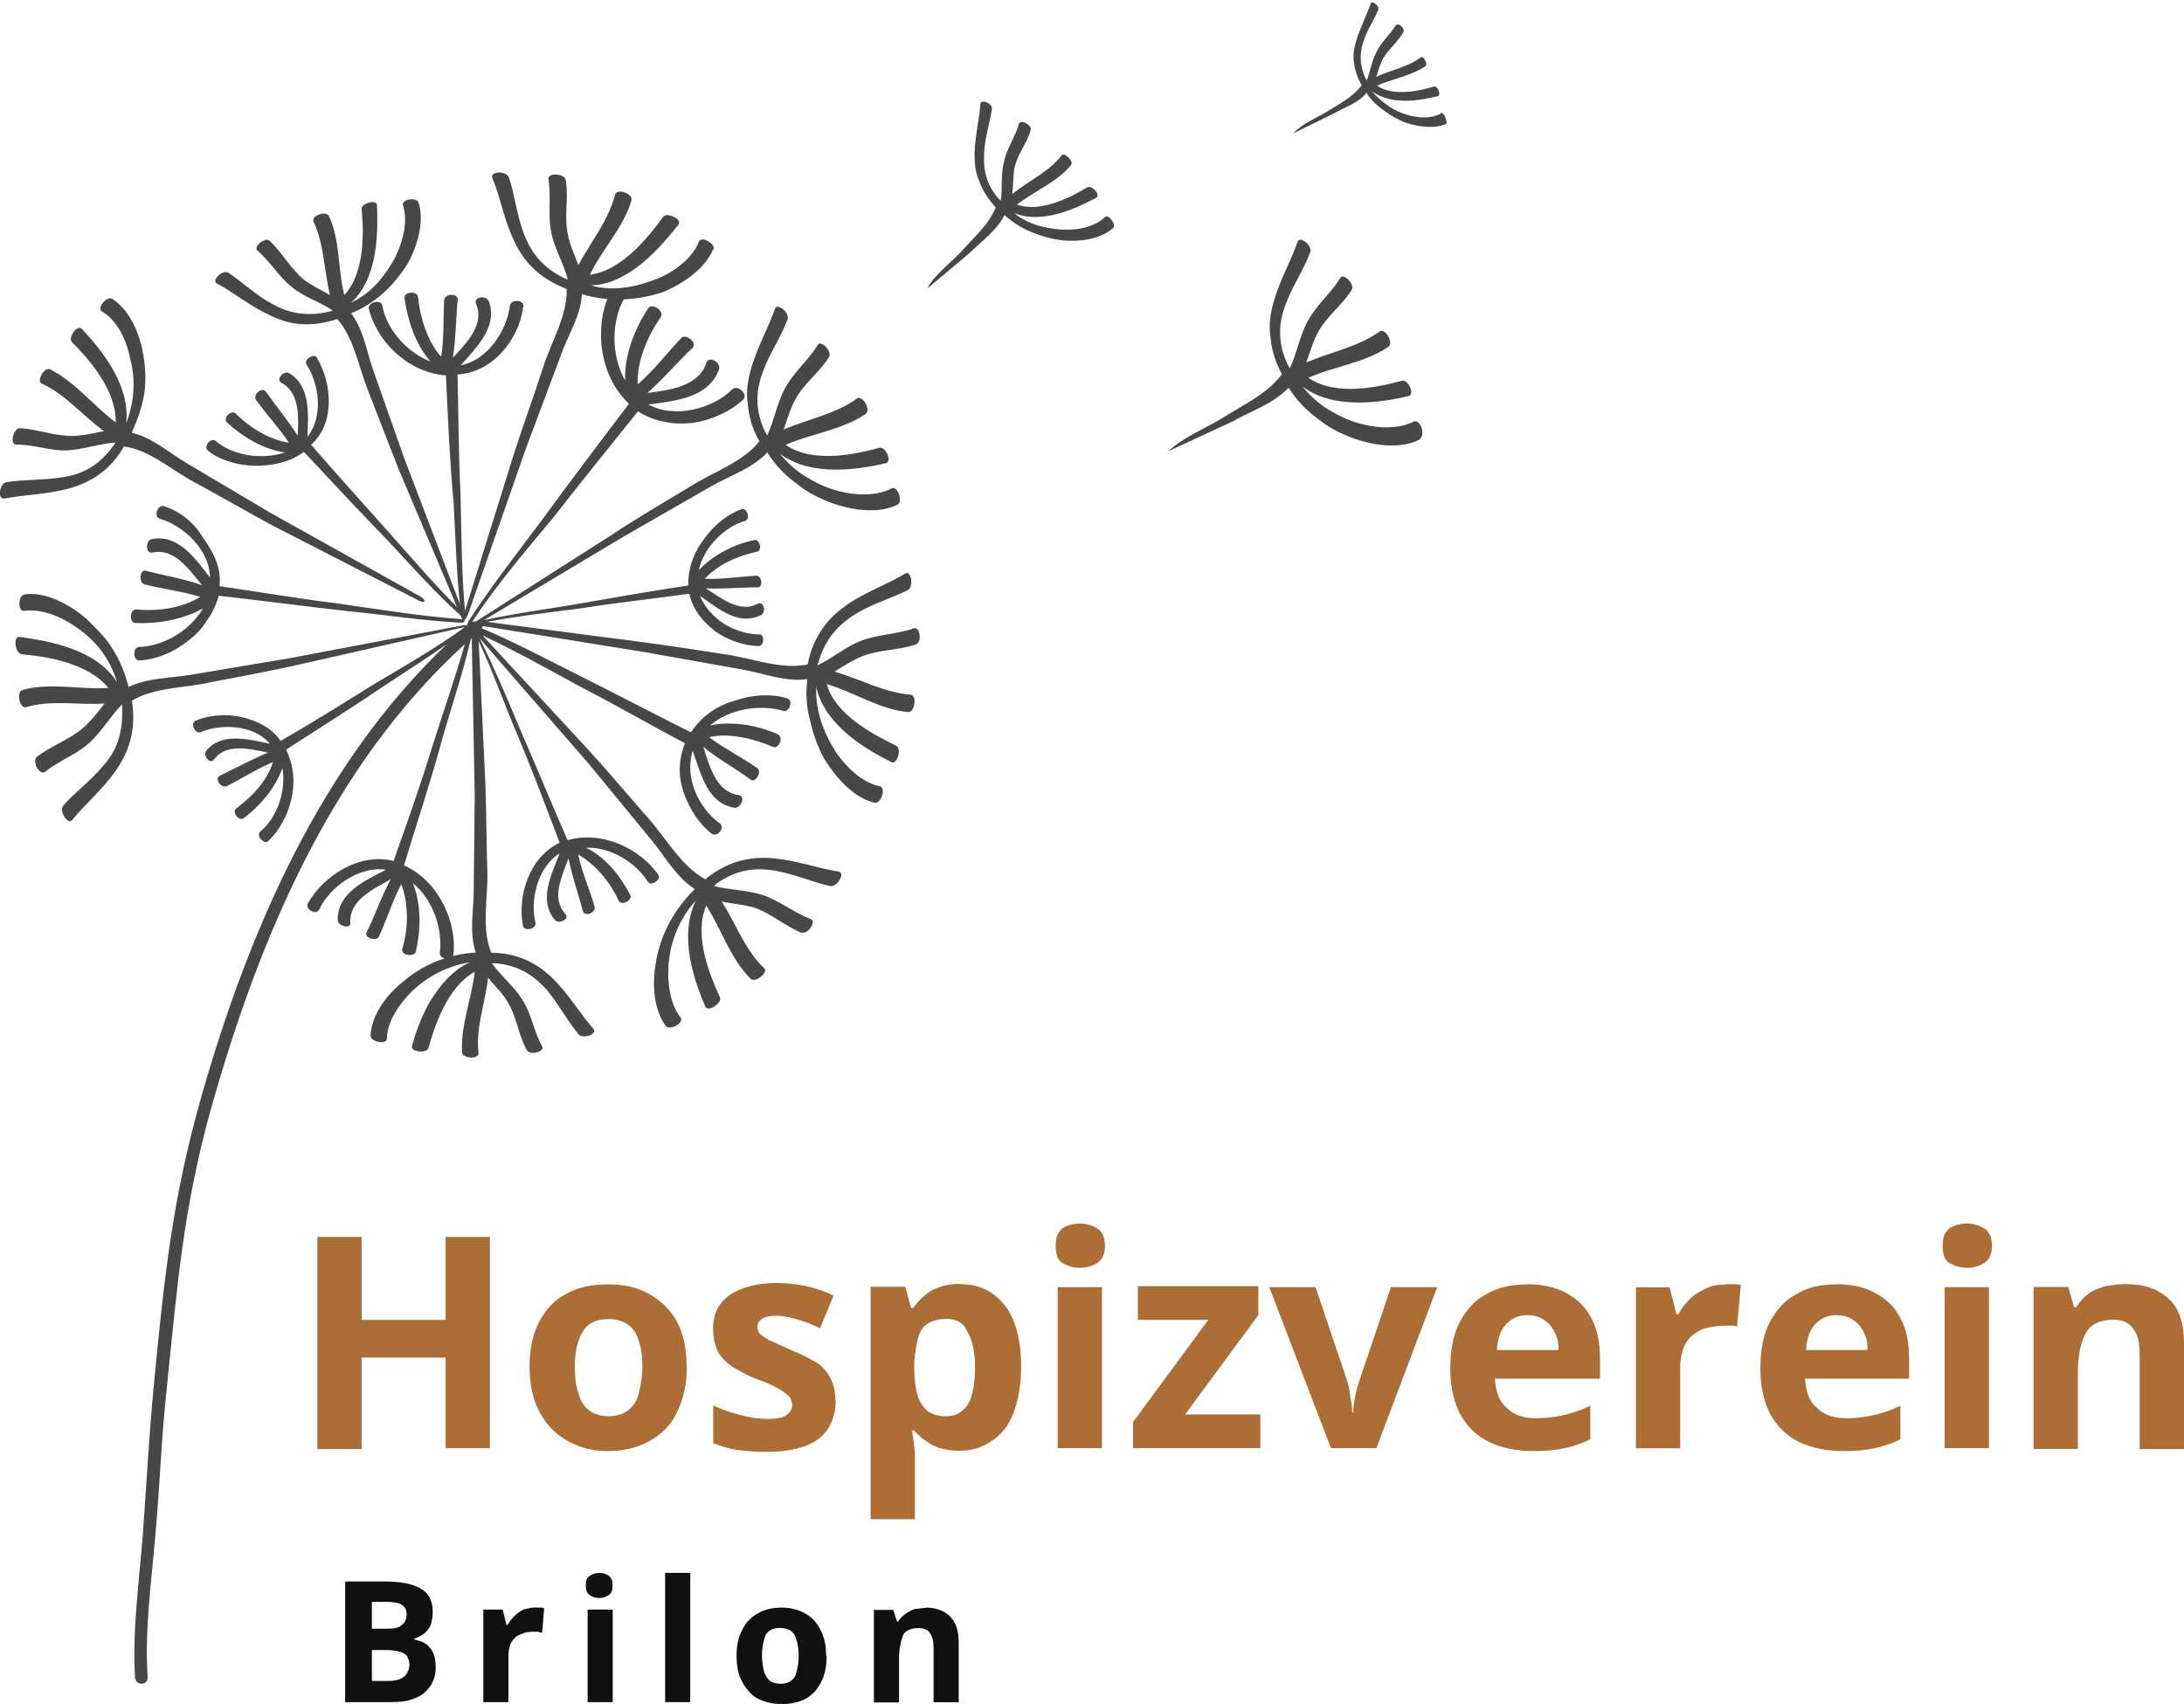 <?xml version="1.0" encoding="UTF-8"?><svg id="Ebene_1" xmlns="http://www.w3.org/2000/svg" xmlns:xlink="http://www.w3.org/1999/xlink" viewBox="0 0 132.13 103.11"><defs><style>.cls-1,.cls-2,.cls-3{fill:none;}.cls-2{clip-path:url(#clippath-1);}.cls-4{fill:#ad6e36;}.cls-5{fill:#101010;}.cls-6{fill:#484646;}.cls-3{clip-path:url(#clippath);}</style><clipPath id="clippath"><rect class="cls-1" x=".63" y="16.63" width="55.42" height="85.47"/></clipPath><clipPath id="clippath-1"><rect class="cls-1" x="77.81" width="9.74" height="8.11"/></clipPath></defs><path class="cls-6" d="m9.9,30.63c-.35-.12-.64.64-.23.76,1.4.41,3.03,1.87,3.03,3.56-.88-1.17-1.93-2.63-3.5-2.33-.41.06-.41.88,0,.82,1.34-.29,2.16.93,3.03,1.98-1.11-.41-2.28-.58-3.38-.88-.41-.12-.47.7-.12.82,1.11.29,2.28.41,3.38.76-1.11.7-2.63.88-3.85.76-.41-.06-.47.82-.06.82,1.28.06,2.8-.18,4.08-.88-.82,1.4-2.45,2.28-3.85,2.33-.41,0-.41.82,0,.82.99-.06,2.04-.47,2.92-1.17.47-.35.82-.7,1.11-1.17.35-.47.58-.93.76-1.52v-.06c2.63.29,5.19.64,7.82.93,2.28.23,4.55.58,6.83.7.41,0,.23-.23-.18-.23-2.33-.18-4.84-.58-7.23-.93-2.39-.29-4.78-.7-7.18-1.05.12-1.11-.35-2.04-.99-2.92-.58-.99-1.46-1.63-2.39-1.93Z"/><path class="cls-6" d="m6.81,18.09c-.35-.23-.99.58-.64.76.82.47,1.46,1.58,1.69,2.8.35,1.28.29,2.63-.23,3.97.29-2.33-1.58-4.55-2.68-5.72-.29-.29-.88.58-.58.82.93.93,2.68,2.86,2.63,4.84-1.34-.99-2.45-2.45-3.97-3.21-.35-.18-.88.76-.47.88,1.4.64,2.45,1.93,3.73,2.86-.64.12-1.28.29-1.93.29-1.11,0-2.1-.41-3.15-.47-.41,0-.64.99-.23.99,1.11,0,2.1.41,3.15.35.93-.06,1.93-.41,2.86-.47-.06.06-.06.12-.12.18-.93,1.28-1.93,1.75-3.15,1.93-1.17.18-2.33.12-3.33.29-.41.06-.58,1.05-.12.99,2.39-.47,5.43-.06,7.23-3.15,1.52.18,2.92,1.46,4.26,2.16,1.63.88,3.21,1.81,4.84,2.68l8.75,4.49c.35.18.47,0,.12-.23l-9.1-5.08-5.02-2.98c-1.11-.64-2.1-1.58-3.38-1.87.35-.82.64-1.58.76-2.39.12-.82.06-1.63-.06-2.33-.23-1.4-.88-2.74-1.87-3.38Z"/><path class="cls-6" d="m19.18,21.64c-.18-.29-.82.12-.64.41.76,1.17,1.05,3.15.06,4.38.06-1.4.18-3.09-1.11-3.85-.35-.18-.82.41-.47.58,1.11.58,1.05,2.04.99,3.21-.58-.93-1.28-1.75-1.93-2.68-.23-.29-.82.18-.58.53.64.88,1.4,1.69,1.98,2.57-1.23-.18-2.45-.99-3.21-1.75-.29-.29-.82.29-.53.53.88.82,2.16,1.63,3.5,1.81-1.46.47-3.15.18-4.2-.7-.29-.23-.76.35-.47.58.7.58,1.75.88,2.8.93,1.05,0,2.1-.18,2.98-.82h.06c1.69,1.81,3.38,3.62,5.08,5.37,1.46,1.58,2.92,3.21,4.49,4.61.23.23.35,0,.06-.23-1.63-1.58-3.15-3.38-4.67-5.08s-3.03-3.38-4.55-5.13c1.46-1.28,1.28-3.73.35-5.25Z"/><path class="cls-6" d="m25.31,12.25c-.12-.35-1.05-.18-.93.18.29.88.06,2.04-.47,3.15-.58,1.05-1.4,2.16-2.68,2.74,1.69-1.52,1.63-4.38,1.58-5.89,0-.41-.99-.12-.93.23.12,1.23.23,3.85-1.05,5.19-.41-1.58-.23-3.27-.93-4.78-.18-.35-1.11,0-.93.35.64,1.34.64,2.98.99,4.43-.53-.29-1.11-.58-1.58-.93-.82-.7-1.28-1.58-2.04-2.33-.29-.29-1.05.35-.76.58.82.7,1.28,1.58,2.1,2.22.7.58,1.69.88,2.45,1.4-.06,0-.12.06-.18.06-1.46.35-2.57.06-3.5-.47-.99-.53-1.81-1.34-2.63-1.87-.35-.23-1.05.47-.7.64.99.53,2.04,1.4,3.21,1.93,1.17.58,2.39.76,4.08.23.99,1.11,1.28,2.86,1.81,4.2.64,1.63,1.28,3.33,1.93,4.96l3.68,8.69c.12.35.35.23.18-.12l-3.56-9.33-1.87-5.31c-.41-1.17-.58-2.45-1.34-3.44,1.58-.64,2.68-1.81,3.44-3.03.64-1.17.99-2.63.64-3.68Z"/><path class="cls-6" d="m31.67,18.55c.06-.41-.76-.47-.82-.06-.18,1.46-1.28,3.27-2.98,3.62.99-1.11,2.28-2.39,1.69-3.91-.18-.35-.93-.23-.76.18.53,1.23-.53,2.33-1.4,3.27.18-1.17.18-2.33.29-3.5.06-.41-.76-.41-.82,0-.06,1.17,0,2.33-.18,3.44-.88-.99-1.28-2.45-1.4-3.62-.06-.41-.88-.29-.82.06.18,1.28.64,2.8,1.58,3.85-1.52-.58-2.68-2.04-2.92-3.38-.06-.41-.88-.23-.82.18.47,1.93,2.33,3.85,4.61,4.03h.06c.12,2.63.23,5.19.47,7.82.12,2.28.18,4.61.47,6.83.06.41.29.23.23-.18-.23-2.39-.23-4.9-.29-7.29-.12-2.39-.12-4.84-.18-7.23,2.16-.12,3.73-2.16,3.97-4.08Z"/><path class="cls-6" d="m43.16,15.11c.18-.35-.76-.88-.88-.47-.35.88-1.34,1.75-2.51,2.22s-2.63.82-4.03.41c2.39-.06,4.32-2.45,5.31-3.68.23-.35-.7-.76-.93-.47-.76,1.05-2.45,3.27-4.43,3.5.76-1.58,2.04-2.86,2.51-4.49.12-.41-.88-.76-.99-.35-.41,1.58-1.46,2.86-2.22,4.26-.23-.64-.53-1.23-.64-1.87-.23-1.11.06-2.16-.12-3.27-.06-.41-1.11-.47-1.05-.06.18,1.11-.06,2.16.18,3.27.18.93.76,1.87.99,2.8-.06,0-.12-.06-.18-.06-1.46-.7-2.1-1.69-2.51-2.8-.41-1.11-.53-2.33-.88-3.33-.18-.41-1.17-.35-.99.06.47,1.11.7,2.51,1.28,3.73.58,1.28,1.46,2.28,3.21,2.98.06,1.58-.93,3.21-1.4,4.67-.58,1.81-1.23,3.56-1.81,5.37l-2.98,9.57c-.12.35.12.41.23.06l3.5-10.03,2.1-5.6c.41-1.23,1.23-2.39,1.28-3.73,1.75.53,3.44.35,4.9-.12,1.28-.53,2.57-1.46,3.03-2.57Z"/><g class="cls-3"><path class="cls-6" d="m55.24,38.04c-1.05.35-2.16.35-3.21.76-.88.35-1.69,1.05-2.57,1.46,0-.06,0-.12.06-.18.41-1.52,1.34-2.39,2.33-2.98s2.16-.93,3.09-1.4c.35-.23.18-1.23-.18-.99-1.05.64-2.39,1.11-3.5,1.87-.58.41-1.05.82-1.46,1.4s-.76,1.28-.93,2.22c-1.52.35-3.33-.35-4.84-.58-1.87-.29-3.73-.58-5.6-.82l-8.98-1.17c1.87-.35,3.85-.58,5.72-.82,2.16-.35,4.38-.58,6.53-.88.23.99.82,1.69,1.58,2.28.76.53,1.75.88,2.63.88.35,0,.35-.76,0-.7-.64,0-1.46-.23-2.1-.64-.64-.41-1.17-.99-1.46-1.69,1.17.82,2.33,1.81,3.68,1.17.35-.18.18-.88-.18-.7-1.05.58-2.16-.29-3.15-.93,1.05.06,2.1-.06,3.15-.06.35,0,.23-.76-.12-.7-1.05.06-2.1.23-3.09.18.82-.88,2.04-1.4,3.15-1.63.35-.06.18-.82-.18-.7-1.17.23-2.45.88-3.33,1.81.29-1.4,1.58-2.63,2.8-2.98.35-.12.12-.82-.23-.7-.82.29-1.63.93-2.22,1.75-.64.82-.99,1.75-.99,2.8v.06c-2.33.35-4.67.76-7,1.17-1.75.29-3.56.53-5.37.93l8.58-5.13,5.19-2.98c1.11-.64,2.45-1.05,3.38-2.04.47.76,1.11,1.4,1.75,1.87.64.53,1.34.88,2.1,1.17,1.46.53,2.98.64,4.03.12.35-.18,0-1.17-.35-.99-.88.47-2.16.47-3.38.12-.64-.18-1.23-.47-1.81-.82-.58-.35-1.11-.82-1.58-1.4,1.93,1.46,4.9.93,6.42.58.41-.12-.06-1.05-.41-.93-1.28.35-3.97.99-5.66-.18,1.58-.7,3.38-.88,4.84-1.87.35-.23-.18-1.17-.53-.93-1.28.93-2.92,1.23-4.43,1.87.23-.64.41-1.28.7-1.81.53-.99,1.46-1.63,2.04-2.57.23-.35-.53-1.11-.7-.7-.58.93-1.46,1.63-1.98,2.63-.47.88-.64,1.93-1.05,2.8-.06-.06-.06-.12-.12-.18-.7-1.46-.53-2.68-.12-3.73.41-1.11,1.11-2.1,1.46-3.09.18-.41-.64-1.05-.76-.64-.41,1.17-1.11,2.39-1.46,3.68-.18.64-.29,1.34-.18,2.04.06.7.23,1.46.7,2.28-.93,1.23-2.8,1.87-4.08,2.68-1.63.99-3.27,1.93-4.84,2.98l-8.23,5.25h-.23l.06-.06c1.46-2.22,3.27-4.32,4.96-6.36,1.63-2.1,3.33-4.2,5.02-6.3.53.35,1.05.53,1.63.64.53.12,1.11.12,1.69.06,1.17-.18,2.28-.7,3.03-1.4.35-.29-.29-.93-.64-.64-1.17,1.17-3.44,1.81-5.08.93,1.69-.23,3.62-.41,4.26-2.1.18-.47-.64-.88-.76-.41-.47,1.4-2.16,1.63-3.56,1.81.99-.88,1.81-1.87,2.74-2.74.29-.29-.41-.88-.7-.58-.88.93-1.63,1.93-2.63,2.8-.06-1.46.64-2.98,1.4-4.08.23-.35-.53-.88-.76-.53-.82,1.23-1.46,2.86-1.4,4.38-.88-1.58-.82-3.62-.06-4.96.23-.41-.58-.82-.82-.41-.99,1.93-.76,4.96,1.05,6.71,0,0,0,.06.06.06-1.75,2.33-3.5,4.61-5.19,6.94-1.52,2.04-3.09,4.03-4.49,6.18-.06.12-.12.18-.06.23-.06,0-.06.06-.06.06h-.23l-10.44,1.98-5.89.99c-1.28.23-2.68.18-3.91.76-.23-.88-.53-1.63-.99-2.33-.41-.7-1.05-1.28-1.58-1.81-1.17-.99-2.57-1.63-3.73-1.46-.41.06-.41,1.11,0,.99.99-.12,2.16.29,3.21,1.05,1.11.76,1.98,1.87,2.39,3.27-1.28-2.04-4.26-2.51-5.89-2.74-.41-.06-.29.99.12,1.05,1.34.12,3.97.47,5.25,2.04-1.69.12-3.5-.35-5.19.12-.41.12-.18,1.11.18,1.05,1.52-.47,3.21-.12,4.78-.23-.41.53-.82,1.05-1.28,1.46-.88.76-1.87,1.05-2.8,1.75-.35.23.12,1.17.47.93.88-.7,1.93-1.05,2.74-1.81.7-.64,1.23-1.58,1.93-2.28v.18c.06,1.58-.35,2.68-1.17,3.56-.76.93-1.75,1.63-2.39,2.39-.29.35.29,1.17.53.88,1.58-1.93,4.2-3.56,3.62-7.23,1.34-.82,3.27-.76,4.73-1.11,1.87-.35,3.73-.7,5.54-1.11l9.8-2.22h.06c-1.69,1.23-3.62,2.33-5.48,3.44-1.87,1.17-3.73,2.33-5.66,3.44-.53-.82-1.46-1.23-2.39-1.46-.93-.18-1.93-.12-2.74.23-.35.12-.06.82.29.7,1.23-.53,3.21-.47,4.2.7-1.34-.29-2.92-.7-3.85.41-.23.29.23.88.47.53.76-.99,2.1-.64,3.27-.41-.99.41-1.93.93-2.92,1.4-.35.18.06.76.41.64.93-.47,1.81-1.05,2.8-1.46-.35,1.17-1.34,2.16-2.22,2.8-.29.23.18.82.47.58.93-.7,1.87-1.75,2.33-3.03.23,1.46-.35,3.03-1.34,3.85-.29.23.23.82.47.58.64-.58,1.17-1.52,1.4-2.51s.18-1.98-.29-2.98v-.06c1.98-1.28,4.03-2.57,6.01-3.91,1.23-.82,2.45-1.58,3.68-2.45-7.64,7.29-11.96,17.33-14.82,27.3-1.81,6.36-2.28,11.2-2.92,17.79-.29,3.21-.41,5.6-.64,8.81-.23,2.86-.64,5.78-.47,8.63.06.53.82.47.76-.06-.18-2.86.23-5.72.47-8.58.29-3.27.35-5.72.7-8.98.64-6.24.99-10.79,2.68-16.86,2.92-10.33,7.29-20.71,15.34-28.06-.58,2.04-1.34,4.2-1.98,6.24-.7,2.28-1.52,4.61-2.33,6.88-2.1-.53-4.26.93-5.19,2.57-.18.35.53.76.7.35.64-1.34,2.39-2.63,4.03-2.39-1.34.7-2.92,1.4-2.92,3.03,0,.41.82.58.76.18-.06-1.34,1.28-1.98,2.45-2.63-.58,1.05-.93,2.16-1.46,3.21-.18.35.64.58.76.23.47-1.05.82-2.16,1.34-3.15.47,1.28.41,2.74.06,3.91-.12.41.7.53.82.18.29-1.28.35-2.8-.18-4.14,1.23.99,1.81,2.8,1.63,4.2-.06.41.76.53.82.12.23-1.93-.88-4.43-2.92-5.37,0,0-.06,0-.06-.06.76-2.51,1.58-4.96,2.28-7.53.58-2.04,1.28-4.08,1.75-6.13l.06-.06.18,9.51-.06,5.72c0,1.23-.29,2.57.12,3.79-1.75.12-3.21.76-4.38,1.75-1.17.93-1.93,2.16-1.98,3.27,0,.41.99.58.99.18,0-.93.64-1.98,1.52-2.86.93-.88,2.1-1.52,3.5-1.75-1.05.47-1.81,1.4-2.39,2.33-.58.99-.93,2.04-1.11,2.74-.12.35.88.47.99.12.35-1.23,1.11-3.68,2.8-4.61-.18,1.63-.88,3.27-.76,4.9.06.35,1.05.41.99,0-.18-1.52.41-3.03.58-4.55.41.53.88.93,1.17,1.46.58.93.64,1.98,1.17,2.92.18.35,1.11.12.93-.23-.53-.93-.64-1.98-1.23-2.86-.47-.76-1.28-1.4-1.81-2.16h.18c1.52.12,2.45.82,3.21,1.69.7.88,1.23,1.87,1.87,2.63.29.29,1.17-.06.88-.35-1.58-1.81-2.68-4.55-6.18-4.61-.58-1.4-.23-3.21-.23-4.67-.06-1.81-.06-3.62-.12-5.43l-.41-8.75c.88,1.87,1.58,3.91,2.39,5.78.88,2.1,1.69,4.26,2.51,6.42-1.87.88-2.57,3.27-2.22,5.02.06.35.82.23.76-.18-.35-1.34.12-3.38,1.46-4.2-.53,1.34-1.28,2.86-.29,4.03.23.29.93-.06.64-.35-.88-.99-.23-2.22.18-3.38.23,1.11.58,2.1.88,3.21.12.35.82.06.7-.29-.29-1.05-.76-2.04-.99-3.15,1.11.64,1.98,1.75,2.45,2.8.18.35.88-.06.7-.35-.58-1.11-1.46-2.28-2.68-2.86,1.52-.06,3.03.93,3.73,2.04.18.35.88-.12.64-.41-1.05-1.52-3.33-2.68-5.43-2.1h-.06c-.99-2.28-1.93-4.55-2.92-6.83-.76-1.81-1.52-3.62-2.39-5.37l6.59,7.58,3.79,4.61c.82.99,1.52,2.28,2.63,2.98-1.28,1.28-2.04,2.74-2.33,4.32-.29,1.52-.12,3.03.58,3.97.23.29,1.17-.18.88-.53-.58-.76-.82-1.98-.7-3.33.12-1.28.64-2.63,1.63-3.73-1.05,2.22-.06,4.9.58,6.42.18.35,1.05-.23.88-.58-.53-1.17-1.63-3.68-.82-5.54.93,1.46,1.46,3.21,2.68,4.43.29.29,1.11-.41.82-.64-1.17-1.11-1.69-2.68-2.57-4.03.64.12,1.28.18,1.93.35,1.05.35,1.87,1.11,2.86,1.52.41.18.99-.7.58-.82-1.05-.41-1.87-1.11-2.92-1.46-.93-.29-1.98-.29-2.92-.53.06-.06.12-.06.12-.12,2.57-1.87,4.9-.29,6.94.12.41.06.93-.82.47-.88-2.51-.41-5.19-1.87-8.05.47-1.4-.76-2.33-2.39-3.33-3.56-1.23-1.4-2.45-2.86-3.73-4.26l-6.42-6.94c1.98.93,3.97,2.04,5.89,3.09,2.16,1.11,4.26,2.33,6.36,3.44-.41,1.05-.41,2.04-.06,3.03.35.99.99,1.93,1.69,2.45.35.23.82-.41.47-.64-1.23-.88-2.16-2.74-1.63-4.38.53,1.46.88,3.15,2.51,3.44.41.06.7-.7.29-.76-1.34-.18-1.75-1.63-2.16-2.92.93.76,1.93,1.28,2.86,1.98.29.23.7-.47.41-.7-.93-.64-1.98-1.17-2.92-1.87,1.28-.29,2.74.12,3.85.58.35.18.7-.58.29-.76-1.17-.53-2.74-.82-4.08-.53,1.23-1.05,3.09-1.28,4.43-.88.35.12.64-.64.23-.76-.93-.29-2.1-.23-3.09.12-1.11.29-2.04.93-2.68,1.87l-.06.06c-2.33-1.17-4.67-2.39-7-3.56-1.87-.93-3.73-1.93-5.66-2.74.06-.06.06-.12.12-.12l9.8,1.58,5.89,1.05c1.28.23,2.57.76,3.91.58-.12.88-.06,1.75.18,2.57.18.82.47,1.58.82,2.22.82,1.34,1.87,2.39,3.03,2.68.41.12.76-.88.35-.99-.93-.18-1.93-.99-2.68-2.1-.7-1.11-1.23-2.45-1.17-3.91.53,2.39,3.15,3.85,4.55,4.55.35.18.64-.82.29-.99-1.17-.58-3.68-1.81-4.2-3.73,1.63.47,3.15,1.52,4.9,1.69.41.06.58-.99.18-1.05-1.58-.12-3.03-.93-4.61-1.4.58-.35,1.11-.7,1.69-.93,1.05-.41,2.16-.35,3.21-.7.41-.12.29-1.11-.12-.99Z"/></g><path class="cls-6" d="m85.57,25.49c-.88.47-2.16.47-3.38.12-.64-.18-1.23-.47-1.81-.82-.58-.35-1.11-.82-1.58-1.4,1.93,1.46,4.9.93,6.42.58.41-.12-.06-1.05-.41-.93-1.28.35-3.97.99-5.66-.18,1.58-.7,3.38-.88,4.84-1.87.35-.23-.18-1.17-.53-.93-1.28.93-2.92,1.23-4.43,1.87.23-.64.41-1.28.7-1.81.53-.99,1.46-1.63,2.04-2.57.23-.35-.53-1.11-.7-.7-.58.93-1.46,1.63-1.98,2.63-.47.88-.64,1.93-1.05,2.8-.06-.06-.06-.12-.12-.18-.7-1.46-.53-2.68-.12-3.73.41-1.11,1.11-2.1,1.46-3.09.18-.41-.64-1.05-.76-.64-.41,1.17-1.11,2.39-1.46,3.68-.18.64-.29,1.34-.18,2.04.06.7.23,1.46.7,2.28-.93,1.23-2.28,1.81-3.56,2.63-.93.58-2.39,1.17-3.33,2.04l3.91-1.81c1.11-.64,2.45-1.05,3.38-2.04.47.76,1.11,1.4,1.75,1.87.64.53,1.34.88,2.1,1.17,1.46.53,2.98.64,4.03.12.47-.29.06-1.28-.29-1.11Z"/><path class="cls-6" d="m66.85,13.13c-.53.53-1.52.82-2.51.76-.53,0-1.05-.12-1.52-.23-.53-.18-1.05-.41-1.46-.76,1.75.7,3.85-.35,4.96-.93.29-.18-.23-.76-.53-.64-.88.53-2.8,1.58-4.26,1.05,1.05-.82,2.39-1.34,3.27-2.39.18-.23-.41-.82-.58-.58-.76.99-1.98,1.52-2.98,2.33.06-.53.06-1.05.12-1.52.18-.88.76-1.52.99-2.33.12-.29-.58-.7-.7-.41-.23.82-.76,1.52-.93,2.39-.18.76-.06,1.58-.18,2.28l-.12-.12c-.82-.93-.93-1.87-.88-2.8s.35-1.81.47-2.63c.06-.35-.7-.64-.7-.29-.06.93-.35,2.04-.35,3.09,0,.53.06,1.05.29,1.58.18.53.53,1.05.99,1.58-.47,1.11-1.34,1.81-2.1,2.68-.58.64-1.58,1.34-2.04,2.22l2.57-2.16c.7-.7,1.63-1.34,2.1-2.28.53.47,1.11.82,1.69,1.05.58.23,1.23.41,1.81.47,1.23.12,2.39-.12,3.09-.76.18-.23-.35-.88-.53-.64Z"/><g class="cls-2"><path class="cls-6" d="m87.15,6.88c-.53.29-1.28.29-2.04.06-.41-.12-.76-.29-1.11-.53s-.7-.53-.99-.88c1.23.88,2.98.53,3.97.29.23-.06,0-.64-.23-.58-.76.23-2.45.64-3.44-.06.93-.41,2.04-.58,2.92-1.17.18-.12-.12-.7-.29-.53-.76.58-1.81.76-2.68,1.17.12-.35.23-.76.41-1.11.35-.58.88-.99,1.23-1.58.12-.23-.29-.64-.47-.41-.35.58-.88.99-1.17,1.63-.29.53-.35,1.17-.58,1.69,0-.06-.06-.06-.06-.12-.41-.88-.35-1.63-.12-2.28.23-.7.64-1.28.88-1.87.12-.23-.41-.64-.47-.35-.23.7-.64,1.46-.88,2.28-.12.41-.18.82-.12,1.23.06.47.18.88.47,1.4-.58.76-1.34,1.11-2.16,1.63-.58.35-1.46.7-1.98,1.28l2.39-1.17c.7-.41,1.52-.64,2.04-1.28.29.47.7.82,1.11,1.11.41.29.82.53,1.28.7.93.29,1.81.35,2.45.06.06-.18-.18-.76-.35-.64Z"/></g><path class="cls-4" d="m29.64,87.63h-2.68v-5.48h-5.08v5.54h-2.68v-12.84h2.68v5.02h5.08v-5.02h2.68v12.78Z"/><path class="cls-4" d="m41.55,82.73c0,.82-.12,1.52-.35,2.16s-.53,1.17-.93,1.58c-.41.41-.93.76-1.52.99-.58.23-1.23.35-1.98.35-.7,0-1.34-.12-1.87-.35-.58-.23-1.05-.53-1.52-.99-.41-.41-.76-.99-.99-1.58-.23-.64-.35-1.34-.35-2.16,0-1.11.18-1.98.58-2.74s.93-1.34,1.63-1.69c.7-.41,1.58-.58,2.57-.58.93,0,1.75.18,2.45.58s1.28.93,1.69,1.69c.41.76.58,1.69.58,2.74Zm-6.77,0c0,.64.06,1.17.23,1.63.12.47.35.76.64.99s.7.35,1.17.35.88-.12,1.17-.35c.29-.23.53-.53.64-.99.12-.47.23-.99.23-1.63s-.06-1.17-.23-1.63c-.12-.41-.35-.76-.64-.93-.29-.23-.7-.35-1.17-.35-.7,0-1.23.23-1.52.7-.35.53-.53,1.28-.53,2.22Z"/><path class="cls-4" d="m50.56,84.77c0,.64-.18,1.23-.47,1.69s-.76.82-1.4,1.05c-.64.23-1.4.35-2.33.35-.7,0-1.28-.06-1.75-.12s-.99-.23-1.46-.41v-2.28c.53.23,1.11.47,1.69.58.58.18,1.17.23,1.63.23.53,0,.88-.06,1.11-.23.23-.18.35-.35.35-.58,0-.18-.06-.29-.12-.47-.12-.12-.29-.29-.58-.47s-.76-.41-1.4-.64c-.64-.23-1.11-.53-1.52-.76-.41-.29-.7-.58-.88-.93s-.29-.82-.29-1.4c0-.88.35-1.58,1.05-2.04s1.63-.7,2.8-.7c.58,0,1.17.06,1.75.18.53.12,1.11.29,1.69.58l-.82,1.98c-.47-.23-.93-.41-1.34-.53s-.88-.23-1.28-.23-.7.06-.88.18-.29.29-.29.47.06.29.12.41c.12.12.29.23.58.41.29.12.76.35,1.28.58.58.23,1.05.47,1.46.7s.7.53.93.93c.23.41.35.88.35,1.46Z"/><path class="cls-4" d="m58.11,77.71c1.11,0,1.98.41,2.68,1.28.64.82.99,2.1.99,3.73,0,1.11-.18,2.04-.47,2.8s-.76,1.34-1.34,1.69c-.58.41-1.23.58-1.93.58-.47,0-.88-.06-1.23-.18-.35-.12-.64-.29-.88-.47s-.47-.41-.64-.58h-.12c.06.23.06.47.12.7,0,.23.06.47.06.7v3.97h-2.68v-14.06h2.1l.35,1.28h.12c.18-.23.41-.53.64-.7.23-.23.53-.41.88-.53.47-.18.88-.23,1.34-.23Zm-.88,2.1c-.47,0-.82.12-1.11.29s-.47.47-.58.88-.18.88-.23,1.46v.29c0,.64.06,1.17.18,1.63s.35.76.58.99c.29.23.7.35,1.17.35.41,0,.76-.12.99-.35.29-.23.47-.58.58-.99.12-.47.18-.99.18-1.63,0-.93-.18-1.69-.47-2.16-.23-.53-.64-.76-1.28-.76Z"/><path class="cls-4" d="m66.67,77.89v9.74h-2.68v-9.74h2.68Zm-1.34-3.85c.41,0,.76.12,1.05.29.29.18.47.53.47,1.05,0,.47-.12.82-.47,1.05-.29.18-.64.29-1.05.29s-.76-.12-1.05-.29-.41-.53-.41-1.05.12-.82.41-1.05c.29-.18.64-.29,1.05-.29Z"/><path class="cls-4" d="m76.25,87.63h-7.7v-1.58l4.55-6.18h-4.26v-2.04h7.29v1.75l-4.43,6.01h4.55s0,2.04,0,2.04Z"/><path class="cls-4" d="m80.52,87.63l-3.73-9.74h2.8l1.87,5.54c.12.35.18.64.23,1.05.06.35.12.7.12.99h.06c0-.29.06-.64.12-.99.06-.35.18-.7.29-1.05l1.87-5.54h2.8l-3.68,9.74h-2.74Z"/><path class="cls-4" d="m92.42,77.71c.88,0,1.69.18,2.33.53.64.35,1.17.82,1.52,1.52.35.64.53,1.46.53,2.39v1.28h-6.36c.06.76.23,1.34.7,1.75.41.41.99.64,1.75.64.64,0,1.17-.06,1.69-.18s1.05-.29,1.63-.58v2.04c-.47.23-.99.41-1.52.53-.53.12-1.17.18-1.93.18-.99,0-1.87-.18-2.63-.53s-1.34-.93-1.75-1.63c-.41-.76-.64-1.69-.64-2.8,0-1.17.18-2.1.58-2.86.41-.76.93-1.34,1.63-1.69.7-.41,1.52-.58,2.45-.58Zm0,1.87c-.53,0-.93.18-1.28.53-.35.35-.53.88-.58,1.58h3.73c0-.41-.06-.76-.23-1.05-.12-.29-.35-.58-.64-.76-.23-.18-.58-.29-.99-.29Z"/><path class="cls-4" d="m104.38,77.71h.47c.18,0,.35,0,.47.06l-.23,2.51c-.06-.06-.18-.06-.35-.06h-.41c-.35,0-.7.06-.99.12-.35.06-.64.23-.88.41s-.47.47-.58.76-.23.7-.23,1.17v4.96h-2.68v-9.74h2.04l.41,1.63h.12c.18-.35.41-.64.7-.93s.64-.47.99-.64c.35-.18.76-.23,1.17-.23Z"/><path class="cls-4" d="m111.12,77.71c.88,0,1.69.18,2.33.53.64.35,1.17.82,1.52,1.52.35.64.53,1.46.53,2.39v1.28h-6.3c.06.76.23,1.34.7,1.75.41.41.99.64,1.75.64.64,0,1.17-.06,1.69-.18s1.05-.29,1.63-.58v2.04c-.47.23-.99.41-1.52.53-.53.12-1.17.18-1.93.18-.99,0-1.87-.18-2.63-.53s-1.34-.93-1.75-1.63c-.41-.76-.64-1.69-.64-2.8,0-1.17.18-2.1.58-2.86.41-.76.93-1.34,1.63-1.69.64-.41,1.46-.58,2.39-.58Zm0,1.87c-.53,0-.93.18-1.28.53-.35.35-.53.88-.58,1.58h3.73c0-.41-.06-.76-.23-1.05-.12-.29-.35-.58-.64-.76-.23-.18-.58-.29-.99-.29Z"/><path class="cls-4" d="m120.33,77.89v9.74h-2.68v-9.74h2.68Zm-1.34-3.85c.41,0,.76.12,1.05.29s.47.53.47,1.05c0,.47-.12.82-.47,1.05-.29.18-.64.29-1.05.29s-.76-.12-1.05-.29-.41-.53-.41-1.05.12-.82.41-1.05c.29-.18.64-.29,1.05-.29Z"/><path class="cls-4" d="m128.69,77.71c1.05,0,1.87.29,2.51.88.64.58.93,1.46.93,2.74v6.36h-2.68v-5.72c0-.7-.12-1.23-.41-1.58-.23-.35-.64-.53-1.17-.53-.82,0-1.4.29-1.69.82s-.47,1.34-.47,2.39v4.61h-2.68v-9.8h2.1l.35,1.23h.12c.23-.35.47-.64.76-.82.29-.23.64-.35,1.05-.47.47-.06.82-.12,1.28-.12Z"/><path class="cls-5" d="m20.92,95.7h2.28c.99,0,1.69.12,2.22.41.53.29.76.76.76,1.46,0,.29-.06.53-.12.76-.12.23-.23.41-.41.53-.18.12-.35.23-.58.29v.06c.23.06.47.12.64.23.18.12.35.29.47.53s.18.53.18.93c0,.47-.12.82-.35,1.17-.23.29-.53.58-.93.7-.41.18-.88.23-1.46.23h-2.74v-7.29h.06Zm1.58,2.86h.88c.47,0,.76-.06.93-.23.18-.12.29-.35.29-.64s-.12-.47-.29-.58-.53-.18-.99-.18h-.82s0,1.63,0,1.63Zm0,1.23v1.93h.99c.47,0,.82-.12.99-.29s.29-.41.29-.7c0-.18-.06-.35-.12-.47s-.23-.23-.41-.29-.47-.12-.76-.12h-.99v-.06Z"/><path class="cls-5" d="m32.4,97.28h.29c.12,0,.18,0,.23.06l-.12,1.46c-.06,0-.12,0-.23-.06h-.23c-.18,0-.41,0-.58.06s-.35.12-.53.23c-.12.12-.29.29-.35.47s-.12.41-.12.64v2.86h-1.52v-5.6h1.17l.23.93h.06c.12-.18.23-.35.41-.53.18-.18.35-.29.58-.41.23-.06.47-.12.7-.12Z"/><path class="cls-5" d="m37.07,97.4v5.6h-1.52v-5.6h1.52Zm-.82-2.22c.23,0,.41.06.58.18s.23.29.23.58-.06.47-.23.58c-.18.12-.35.18-.58.18s-.41-.06-.58-.18-.23-.29-.23-.58.06-.47.23-.58c.18-.12.41-.18.58-.18Z"/><path class="cls-5" d="m41.76,103h-1.52v-7.82h1.52v7.82Z"/><path class="cls-5" d="m50.01,100.2c0,.47-.06.88-.18,1.23s-.29.64-.53.93c-.23.23-.53.47-.88.58s-.7.18-1.11.18-.76-.06-1.11-.18c-.35-.12-.64-.29-.88-.58-.23-.23-.41-.53-.58-.93-.12-.35-.18-.76-.18-1.23,0-.64.12-1.17.35-1.58.23-.47.53-.76.93-.99.41-.23.88-.35,1.46-.35.53,0,.99.12,1.4.35s.7.53.93.99c.23.41.35.93.35,1.58Zm-3.91,0c0,.35.06.7.12.93.06.23.23.47.35.58.18.12.41.18.64.18.29,0,.47-.06.64-.18.18-.12.29-.29.35-.58.06-.23.12-.58.12-.93s-.06-.7-.12-.93c-.06-.23-.18-.47-.35-.58s-.41-.18-.64-.18c-.41,0-.7.12-.88.41-.12.29-.23.7-.23,1.28Z"/><path class="cls-5" d="m56.01,97.28c.58,0,1.11.18,1.46.53s.53.82.53,1.58v3.62h-1.52v-3.27c0-.41-.06-.7-.23-.93-.12-.18-.35-.29-.7-.29-.47,0-.82.18-.93.47s-.23.76-.23,1.4v2.63h-1.52v-5.6h1.17l.23.7h.06c.12-.18.29-.35.47-.47s.35-.23.58-.29c.18,0,.41-.06.64-.06Z"/></svg>